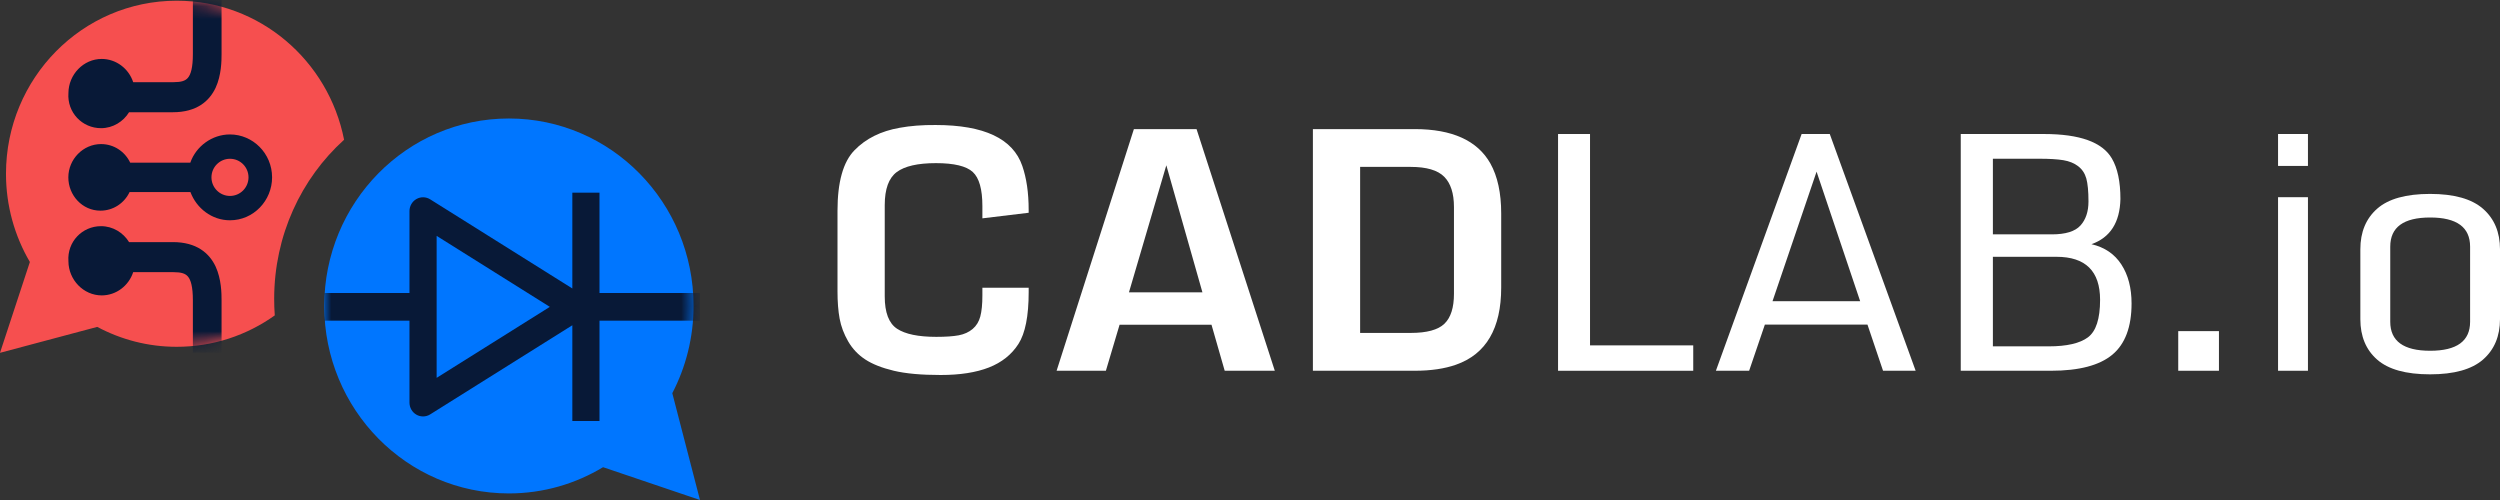 <svg width="200" height="40" viewBox="0 0 200 40" fill="none" xmlns="http://www.w3.org/2000/svg">
<rect x="0" y="0" width="200" height="40" fill="#333333" stroke="none"/>
<path d="M75.251 30C73.704 30 72.454 29.887 71.504 29.66C70.554 29.433 69.792 29.131 69.22 28.756C68.648 28.38 68.192 27.898 67.852 27.308C67.513 26.72 67.286 26.115 67.171 25.495C67.057 24.875 67 24.15 67 23.321V16.863C67 14.559 67.454 12.943 68.361 12.018C69.269 11.083 70.473 10.486 71.974 10.223C72.822 10.067 73.781 9.992 74.849 10.001C78.726 10.001 81.038 11.092 81.784 13.275C82.122 14.253 82.293 15.423 82.293 16.785V17.021L78.591 17.467V16.484C78.591 15.139 78.334 14.231 77.821 13.759C77.308 13.288 76.326 13.051 74.875 13.051C73.425 13.051 72.38 13.289 71.739 13.765C71.099 14.242 70.779 15.121 70.779 16.404V23.713C70.779 25.006 71.108 25.867 71.766 26.3C72.423 26.732 73.468 26.948 74.901 26.948C75.656 26.948 76.254 26.907 76.695 26.825C77.136 26.741 77.508 26.573 77.809 26.32C78.109 26.067 78.316 25.731 78.426 25.311C78.536 24.891 78.591 24.334 78.591 23.634V23.018H82.294V23.372C82.294 25.285 82.02 26.667 81.474 27.518C80.926 28.37 80.139 28.996 79.114 29.398C78.086 29.8 76.8 30 75.251 30Z" fill="white"/>
<path d="M84.528 29.66L90.711 10.328H95.724L101.984 29.66H97.976L96.92 25.98H89.566L88.471 29.66H84.528ZM90.317 23.386H96.194L93.306 13.222L90.317 23.386Z" fill="white"/>
<path d="M105.032 29.66V10.328H113.175C116.177 10.328 118.197 11.245 119.231 13.078C119.807 14.109 120.096 15.441 120.096 17.073V23.006C120.096 26.271 118.891 28.328 116.483 29.175C115.567 29.498 114.469 29.66 113.188 29.66H105.032ZM108.81 26.634H112.856C114.145 26.634 115.045 26.389 115.553 25.9C116.061 25.411 116.317 24.613 116.317 23.503V16.561C116.317 15.47 116.055 14.662 115.535 14.138C115.013 13.614 114.12 13.352 112.856 13.352H108.81V26.634Z" fill="white"/>
<path d="M124.644 10.721H127.202V27.63H135.459V29.661H124.644V10.721Z" fill="white"/>
<path d="M137.272 29.66L144.13 10.721H146.382L153.252 29.66H150.643L149.397 25.966H141.19L139.931 29.66H137.272ZM141.802 24.094H148.812L145.326 13.733L141.802 24.094Z" fill="white"/>
<path d="M156.86 29.66V10.721H163.527C166.377 10.721 168.183 11.371 168.947 12.673C169.405 13.45 169.634 14.533 169.634 15.921C169.592 17.798 168.819 19.002 167.318 19.535C168.37 19.78 169.167 20.322 169.71 21.159C170.254 21.997 170.525 23.036 170.525 24.276C170.525 26.153 170.012 27.521 168.986 28.376C167.959 29.231 166.327 29.66 164.087 29.66H156.86ZM159.431 18.749H164.151C165.245 18.749 166.007 18.513 166.434 18.042C166.863 17.57 167.078 16.928 167.078 16.116C167.078 15.305 167.019 14.694 166.906 14.283C166.791 13.873 166.575 13.546 166.257 13.301C165.94 13.056 165.544 12.895 165.074 12.816C164.602 12.738 163.957 12.698 163.133 12.698H159.431V18.749ZM159.431 27.708H163.897C165.338 27.708 166.383 27.468 167.033 26.988C167.681 26.507 168.007 25.507 168.007 23.988C168.007 21.692 166.845 20.544 164.52 20.544H159.431V27.708Z" fill="white"/>
<path d="M174.259 29.66V26.49H177.516V29.66H174.259Z" fill="white"/>
<path d="M182.244 13.274V10.72H184.636V13.274H182.244ZM182.244 29.66V15.776H184.636V29.66H182.244Z" fill="white"/>
<path d="M198.645 28.763C197.741 29.553 196.327 29.947 194.402 29.947C192.476 29.947 191.066 29.554 190.171 28.768C189.275 27.982 188.828 26.904 188.828 25.533V19.94C188.828 18.57 189.275 17.489 190.171 16.698C191.066 15.908 192.476 15.513 194.402 15.513C196.327 15.513 197.741 15.91 198.645 16.705C199.547 17.499 200 18.577 200 19.94V25.533C199.999 26.896 199.547 27.972 198.645 28.763ZM194.414 28.061C196.542 28.061 197.608 27.289 197.608 25.743V19.732C197.608 18.178 196.542 17.4 194.414 17.4C192.285 17.4 191.22 18.177 191.22 19.732V25.743C191.221 27.289 192.285 28.061 194.414 28.061Z" fill="white"/>
<g clip-path="url(#clip0)">
<path fill-rule="evenodd" clip-rule="evenodd" d="M2.39 20.959L0 28.226L7.78 26.151C9.681 27.167 11.84 27.744 14.135 27.744C17.055 27.744 19.762 26.814 21.982 25.231C21.95 24.797 21.934 24.359 21.934 23.917C21.934 18.835 24.1 14.277 27.527 11.18C26.281 4.836 20.758 0.057 14.135 0.057C6.594 0.057 0.479 6.253 0.479 13.9C0.479 16.479 1.178 18.893 2.39 20.959Z" fill="#F64F4F"/>
<mask id="mask0" mask-type="alpha" maskUnits="userSpaceOnUse" x="0" y="0" width="28" height="29">
<path d="M0.111 28.168L2.501 20.902C1.289 18.835 0.59 16.422 0.59 13.843C0.59 6.196 6.705 -3.6208e-08 14.246 -3.6208e-08C21.787 -3.6208e-08 27.902 6.196 27.902 13.843C27.902 21.487 21.787 27.687 14.246 27.687C11.951 27.687 9.792 27.11 7.891 26.094L0.111 28.168Z" fill="#F93E30"/>
</mask>
<g mask="url(#mask0)">
<path fill-rule="evenodd" clip-rule="evenodd" d="M15.834 -4.324H17.321H17.725V-3.919V4.325C17.725 4.856 17.716 6.007 17.251 7.02C16.749 8.089 15.736 8.979 13.832 8.979H10.325C9.864 9.732 9.029 10.254 8.084 10.254C6.577 10.254 5.362 9.004 5.474 7.442C5.483 5.963 6.675 4.715 8.137 4.715C9.301 4.715 10.303 5.496 10.655 6.574H13.884C14.499 6.574 14.827 6.468 15.033 6.226C15.26 5.958 15.43 5.425 15.43 4.324V-3.513V-3.919V-3.92H15.834V-4.324ZM15.225 13.014C15.679 11.706 16.962 10.755 18.395 10.755C20.23 10.755 21.767 12.273 21.767 14.189C21.767 16.045 20.289 17.623 18.395 17.623C16.947 17.623 15.718 16.66 15.235 15.364H10.367C9.948 16.246 9.068 16.853 8.034 16.853C6.586 16.853 5.467 15.628 5.467 14.19C5.467 12.741 6.648 11.526 8.084 11.526C9.117 11.526 9.998 12.132 10.417 13.014H15.225ZM15.834 32.671H17.321H17.725V32.266V24.022C17.725 23.491 17.716 22.34 17.251 21.327C16.749 20.258 15.736 19.368 13.832 19.368H10.325C9.864 18.615 9.029 18.093 8.084 18.093C6.577 18.093 5.362 19.343 5.474 20.905C5.483 22.384 6.675 23.632 8.137 23.632C9.301 23.632 10.303 22.851 10.655 21.773H13.884C14.499 21.773 14.827 21.879 15.033 22.122C15.26 22.389 15.43 22.922 15.43 24.023V31.86V32.266V32.267H15.834V32.671ZM18.399 15.675C19.217 15.675 19.881 15.009 19.881 14.188C19.881 13.367 19.217 12.702 18.399 12.702C17.581 12.702 16.917 13.367 16.917 14.188C16.917 15.009 17.581 15.675 18.399 15.675Z" fill="#081937"/>
</g>
</g>
<g clip-path="url(#clip1)">
<path d="M55.998 40L48.245 37.375C46.039 38.706 43.464 39.474 40.711 39.474C32.551 39.474 25.94 32.758 25.94 24.476C25.94 16.194 32.551 9.479 40.711 9.479C48.869 9.479 55.484 16.194 55.484 24.476C55.484 26.997 54.868 29.369 53.784 31.455L55.998 40Z" fill="#0076FF"/>
<mask id="mask1" mask-type="alpha" maskUnits="userSpaceOnUse" x="25" y="9" width="31" height="31">
<path d="M55.998 40L48.245 37.375C46.039 38.706 43.464 39.474 40.711 39.474C32.551 39.474 25.94 32.758 25.94 24.476C25.94 16.194 32.551 9.479 40.711 9.479C48.869 9.479 55.484 16.194 55.484 24.476C55.484 26.997 54.868 29.369 53.784 31.455L55.998 40Z" fill="#0076FF"/>
</mask>
<g mask="url(#mask1)">
<path d="M47.96 23.442V15.416H45.787V23.078L34.414 15.947C34.079 15.737 33.658 15.727 33.314 15.923C32.971 16.119 32.758 16.488 32.758 16.889V23.442H25.154V25.656H32.758V32.209C32.758 32.61 32.971 32.979 33.314 33.175C33.479 33.269 33.662 33.315 33.844 33.315C34.042 33.315 34.239 33.261 34.414 33.151L45.787 26.02V33.682H47.96V25.656H58.469V23.442H47.96ZM34.931 30.228V18.87L43.987 24.549L34.931 30.228Z" fill="#081937"/>
</g>
</g>
<defs>
<clipPath id="clip0">
<rect width="27.902" height="28.226" fill="white"/>
</clipPath>
<clipPath id="clip1">
<rect width="30.058" height="30.521" fill="white" transform="translate(25.94 9.479)"/>
</clipPath>
</defs>
</svg>
